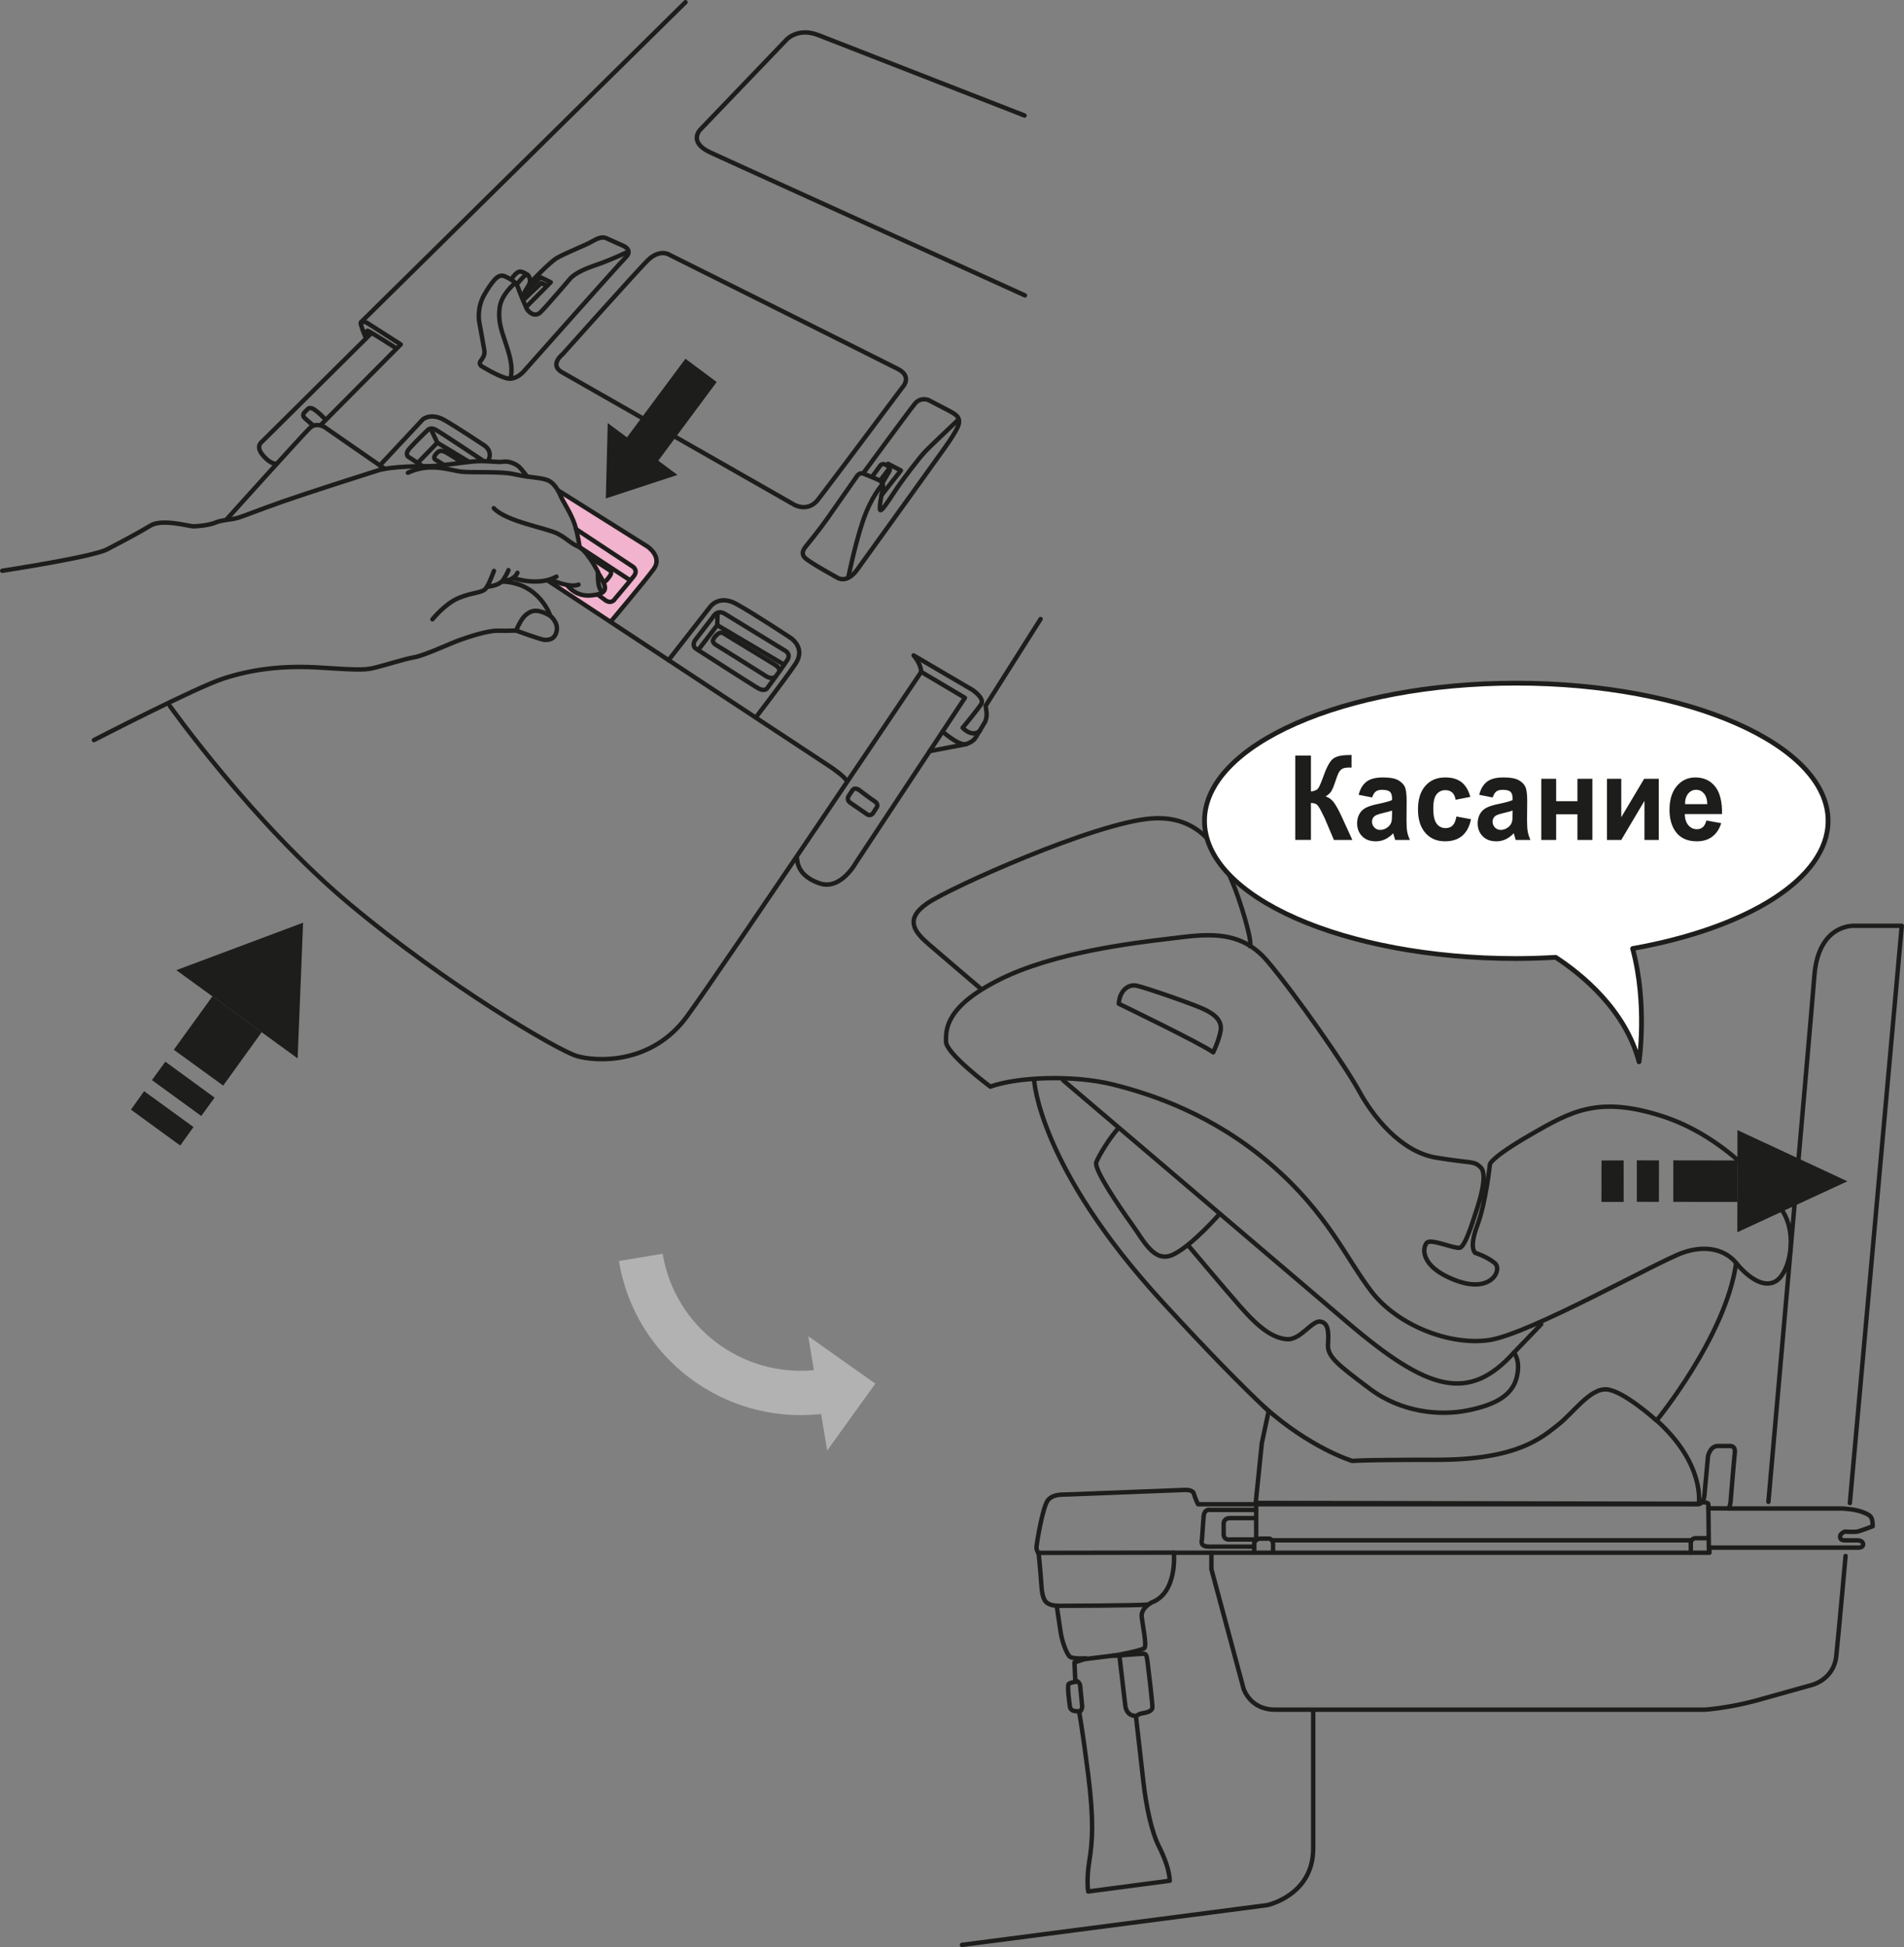 <?xml version="1.0" encoding="UTF-8"?>
<!DOCTYPE svg PUBLIC "-//W3C//DTD SVG 1.1//EN" "http://www.w3.org/Graphics/SVG/1.1/DTD/svg11.dtd">
<!-- Creator: CorelDRAW 2018 (64-Bit) -->
<svg xmlns="http://www.w3.org/2000/svg" xml:space="preserve" width="45.599mm" height="46.623mm" version="1.1" style="shape-rendering:geometricPrecision; text-rendering:geometricPrecision; image-rendering:optimizeQuality; fill-rule:evenodd; clip-rule:evenodd"
viewBox="0 0 2161.07 2209.62"
 xmlns:xlink="http://www.w3.org/1999/xlink">
 <rect x="0" y="0" width="2161.07" height="2209.62" fill="#808080" stroke="none"/>
 <defs>
  <style type="text/css">
   <![CDATA[
    .str0 {stroke:#1D1D1B;stroke-width:5.01;stroke-linecap:round;stroke-linejoin:round;stroke-miterlimit:10}
    .str1 {stroke:#1D1D1B;stroke-width:5.42;stroke-linecap:round;stroke-linejoin:round;stroke-miterlimit:10}
    .fil3 {fill:none;fill-rule:nonzero}
    .fil5 {fill:#1D1D1B;fill-rule:nonzero}
    .fil1 {fill:#1D1D1B;fill-rule:nonzero}
    .fil2 {fill:#B2B2B2;fill-rule:nonzero}
    .fil4 {fill:white;fill-rule:nonzero}
    .fil0 {fill:#F1B3CE;fill-rule:nonzero}
   ]]>
  </style>
 </defs>
 <g id="Слой_x0020_1">
  <path class="fil0" d="M631.07 666.98l55.64 35.81c0,0 3.66,4.41 9.42,-3.41 5.73,-7.84 45.44,-54.87 45.44,-54.87 0,0 5.5,-13.32 -6.79,-23.22 -12.27,-9.95 -93.78,-59.59 -93.78,-59.59 0,0 -10.98,-6.79 -3.93,5.25 7.06,11.99 16.2,31.85 17.77,44.39 0,0 0.27,9.4 3.66,11.75 3.39,2.37 13.06,17.24 16.97,23.78 3.93,6.54 10.72,18.54 9.66,21.93 -1.04,3.41 -7.57,7.06 -16.18,7.06 -8.63,0 -16.99,-3.13 -21.95,-7.06 -4.97,-3.91 -8.36,-5.48 -13.33,-7.04 -4.96,-1.57 -15.41,-5.75 -2.61,5.21z"/>
  <polygon class="fil1" points="1899.23,1363.91 1972.02,1363.99 1972.06,1316.9 1899.25,1316.79 "/>
  <polygon class="fil1" points="1857.82,1363.87 1882.9,1363.89 1882.98,1316.84 1857.82,1316.77 "/>
  <polygon class="fil1" points="1817.67,1363.97 1842.89,1363.98 1842.85,1316.85 1817.76,1316.93 "/>
  <polygon class="fil1" points="1972.04,1282.47 1971.9,1398.37 2096.85,1340.56 "/>
  <polygon class="fil1" points="253.34,1231.96 297.01,1171.32 241.09,1130.67 197.26,1191.27 "/>
  <polygon class="fil1" points="228.43,1266.43 243.53,1245.58 187.66,1204.82 172.44,1225.73 "/>
  <polygon class="fil1" points="204.52,1299.96 219.62,1279 163.56,1238.3 148.63,1259.25 "/>
  <polygon class="fil1" points="200.14,1100.96 337.84,1201.11 343.99,1047.1 "/>
  <path class="fil2" d="M993.53 1570.18l-54.65 75.89 -6.92 -41.43c-109.86,12.22 -211.28,-63.32 -229.49,-173.61l49.67 -8.28c13.68,82.88 89.18,139.96 171.61,132.15l-6.38 -38.62 76.17 53.9z"/>
  <polygon class="fil1" points="687.61,565.64 689.78,480.12 711.65,496.32 777.98,407.12 813.43,433.52 747.15,522.77 768.93,538.96 "/>
  <path class="fil3 str0" d="M192.77 801.1c0,0 93.99,132.65 204.14,224.86 110.13,92.29 236.41,166.1 257.73,172.44 21.34,6.36 84.75,10.4 125.11,-44.99 40.38,-55.34 265.84,-390.94 265.84,-390.94l49.61 29.41 -123.37 186.62c0,0 -17.21,32.07 -41.28,24.06 -25.96,-8.68 -25.53,-25.48 -26.13,-29.78"/>
  <path class="fil3 str0" d="M1045.58 762.48c-0.42,-9.66 -8.64,-18.72 -8.64,-18.72l66.9 39.21c0,0 14.13,9.48 9.82,16.1 -4.33,6.65 -21.05,26.83 -21.05,26.83 0,0 10.37,11.54 19.58,3.48"/>
  <path class="fil3 str0" d="M1055.1 852.43l40.94 -7.82c0,0 8.09,-2.27 11.24,-7.47 3.18,-5.2 10.93,-18.16 10.93,-18.16 0,0 2.32,-5.48 1.45,-11.24 -0.85,-5.8 -0.85,-6.92 -0.85,-6.92l62.28 -98.33"/>
  <path class="fil3 str0" d="M1069.82 830.21c0,0 17.56,15.6 26.22,14.4"/>
  <path class="fil3 str0" d="M964.48 910.56l19.46 13.41c0,0 4.23,3.24 7.39,-1.84l3.23 -5.07c0,0 3.8,-3.98 -1.86,-7.71 -5.66,-3.73 -15.91,-11.59 -15.91,-11.59 0,0 -6.02,-5.42 -9.01,-1.24 -3.23,4.5 -4.53,6.87 -4.53,6.87 0,0 -2.71,3.88 1.24,7.16z"/>
  <path class="fil3 str0" d="M621.21 658.48l321.46 211.83c0,0 16.44,10.95 18.44,16.12"/>
  <path class="fil3 str0" d="M436.4 531.83l-67.76 -46.99c0,0 -9.52,-6.05 -16.72,0.62 -7.19,6.61 -94.87,104.05 -94.87,104.05"/>
  <path class="fil3 str0" d="M364.69 481.64l90.17 -90.79 -38.35 -24.51c0,0 -8.36,-3.73 -6.92,1.74 1.45,5.47 5.18,14.41 5.18,14.41"/>
  <path class="fil3 str0" d="M421.41 378.17l-124.29 123.32c0,0 -7.63,4.88 1.39,15.33 9.76,11.32 15.52,9.23 15.52,9.23"/>
  <path class="fil3 str0" d="M417.94 380.75c0,0 -3.46,-6.34 -0.3,-5.18 3.21,1.15 32,19.6 32,19.6"/>
  <line class="fil3 str0" x1="409.89" y1="365.48" x2="778.05" y2= "2.51" />
  <path class="fil3 str0" d="M633.59 556.61l101.47 63.73c0,0 17.04,11.54 6.94,25.38 -10.09,13.84 -48.72,59.64 -48.72,59.64"/>
  <path class="fil3 str0" d="M653.77 600.46l64.59 42.65c0,0 6.34,4.04 0.87,10.93 -5.49,6.94 -21.34,25.64 -21.34,25.64 0,0 -3.18,6.1 -10.38,1.77l-8.92 -6.65"/>
  <line class="fil3 str0" x1="657.83" y1="620.91" x2="714.61" y2= "658.12" />
  <path class="fil3 str0" d="M758.75 749.21l47.27 -60.54c0,0 9.8,-14.38 29.99,-3.18 20.17,11.23 60.82,38.05 60.82,38.05 0,0 18.73,11.27 5.77,30.26 -13,19.04 -44.69,60.29 -44.69,60.29"/>
  <path class="fil3 str0" d="M788.99 726.42l20.18 -26.22c0,0 4.61,-9.21 13.84,-3.46 9.23,5.75 68.33,41.81 68.33,41.81 0,0 6.64,3.45 2.31,10.38 -4.33,6.92 -22.81,32 -22.81,32 0,0 -2.86,4.31 -10.09,0.25 -7.22,-4.05 -70.63,-44.94 -70.63,-44.94 0,0 -5.47,-2.57 -1.14,-9.83z"/>
  <path class="fil3 str0" d="M667.68 631.21l23.88 15.67c0,0 4.31,1.72 0.55,6.92 -3.73,5.18 -4.89,5.77 -4.89,5.77 0,0 -0.58,0.85 -3.18,-0.3"/>
  <polyline class="fil3 str0" points="792.45,737.68 814.1,709.43 889.61,754.08 "/>
  <line class="fil3 str0" x1="814.1" y1="709.42" x2="814.37" y2= "695.88" />
  <path class="fil3 str0" d="M884.41 761.88c2.02,-4.01 -6.62,-8.64 -6.62,-8.64l-55.36 -33.71c0,0 -3.46,-3.46 -7.77,0 -4.33,3.44 -4.9,6.02 -4.9,6.02 0,0 -2.89,2.87 3.45,6.67 6.34,3.71 55.94,34.88 55.94,34.88 0,0 6.05,4.31 10.67,1.16"/>
  <path class="fil3 str0" d="M431.22 528.07l48.72 -52.18c0,0 9.23,-8.08 25.08,1.17 15.85,9.21 44.39,28.26 44.39,28.26 0,0 10.68,6.04 4.62,17.86"/>
  <path class="fil3 str0" d="M479.37 528.81l-15.6 -10.23c0,0 -5.15,-2.63 1.19,-9.82 6.34,-7.2 19.9,-20.16 19.9,-20.16 0,0 3.16,-4.33 9.19,-1.19 6.07,3.21 53.92,35.19 53.92,35.19"/>
  <polyline class="fil3 str0" points="474.19,525.2 496.37,502.41 531.83,523.76 "/>
  <line class="fil3 str0" x1="496.38" y1="502.4" x2="488.88" y2= "486.56" />
  <path class="fil3 str0" d="M503.29 527.22l-8.94 -5.48c0,0 -3.18,-1.74 -0.32,-5.48 2.89,-3.76 3.48,-3.46 3.48,-3.46 0,0 2.31,-2.86 8.66,0.59 6.36,3.48 17.87,11.25 17.87,11.25"/>
  <path class="fil3 str0" d="M367.45 474.02c0,0 -5.33,-5.52 -10.31,-9 -4.99,-3.44 -7.37,-1.28 -7.37,-1.28 0,0 -0.84,0.89 -3.9,3.88 -3,3.04 -1.07,5.64 -1.07,5.64l2.02 2.08 8.46 7.37"/>
  <path class="fil3 str0" d="M586.62 322.46c0,0 6.91,-8.21 9.3,-9.73 2.37,-1.54 4.98,-0.91 5.62,5.38 0.65,6.27 -8.01,12.14 -8.43,20.75"/>
  <path class="fil3 str0" d="M599.15 312.08c0,0 -4.97,-3.7 -8.84,-3.9 -3.9,-0.22 -9.55,7.99 -9.55,7.99"/>
  <path class="fil3 str0" d="M601.52 321.17c0,0 21.83,-23.16 30.5,-28.34 8.64,-5.2 32,-14.29 39.14,-18.39 7.14,-4.09 12.31,-6.27 17.07,-4.09 4.75,2.18 18.82,8.44 18.82,8.44 0,0 11.87,4.5 3.25,13.19 -8.66,8.64 -115.05,128.61 -115.05,128.61 0,0 -9.06,11.5 -20.11,8.69 -11.02,-2.82 -28.74,-13.86 -28.74,-13.86 0,0 -3.88,-2.61 -0.23,-6.7 0,0 4.54,-5.17 3.68,-10.57 -0.87,-5.43 -5.84,-32.44 -5.84,-32.44 0,0 -3.26,-15.6 5.62,-31.15 8.88,-15.56 14.06,-19.27 14.06,-19.27 0,0 4.09,-3.85 8.88,-1.92 4.75,1.92 10.15,5.64 10.15,5.64 0,0 3.7,2.37 5.62,8.19 1.95,5.84 8.22,20.57 9.51,23.18 1.29,2.56 8.64,10.99 16,3.66 7.37,-7.39 33.52,-38.07 33.52,-38.07 0,0 5.85,-7.34 26.38,-14.28 20.52,-6.91 39.36,-16.2 39.36,-16.2"/>
  <path class="fil3 str0" d="M584.45 321.37c0,0 -15.15,12.32 -17.29,27.25 -2.16,14.9 1.71,25.52 6.04,38.51 4.33,12.96 9.95,29.18 6.05,42.56"/>
  <polyline class="fil3 str0" points="593.53,335.64 613.43,314.64 625.11,320.27 597.41,348.18 "/>
  <polyline class="fil3 str0" points="593.95,340.62 614.29,321.17 620.33,323.98 "/>
  <path class="fil3 str0" d="M1087.82 476.17c-3.88,3.9 -30.06,28.32 -37.2,35.71 -7.11,7.32 -26.57,32.85 -35.23,46.05 -8.66,13.21 -15.13,22.94 -16.42,20.75 -1.32,-2.18 1.29,-16.44 3,-23.56 1.75,-7.14 -4.11,-10.18 -4.11,-10.18 0,0 -11.87,-5.17 -17.49,-7.34 -5.62,-2.16 -8.45,3.88 -8.45,3.88 0,0 -25.73,36.75 -33.95,48.45 -8.19,11.67 -22.27,28.74 -23.76,30.7 -1.54,1.96 -5.65,7.34 -0.44,12.54 5.18,5.18 36.75,22.47 36.75,22.47 0,0 10.36,7.39 22.49,-9.28 12.1,-16.63 95.57,-132.97 95.57,-132.97 0,0 18.17,-24.43 19.68,-32.45 1.52,-7.97 -3.46,-10.78 -12.96,-15.8 -9.52,-4.93 -21.63,-11.24 -21.63,-11.24 0,0 -8.84,-3.66 -15.35,4.36 -6.5,7.97 -58.6,78.88 -58.6,78.88"/>
  <path class="fil3 str0" d="M1001.33 549.92c0,0 -12.96,14.28 -22.28,42.38 -9.28,28.12 -16.2,62.93 -16.2,62.93"/>
  <path class="fil3 str0" d="M989.87 541.03l9.3 -12.76c0,0 2.37,-3.01 6.05,-0.83l3.68 2.12c0,0 2.59,2.18 -0.24,6.49 -2.79,4.33 -6.69,11.69 -6.69,11.69"/>
  <line class="fil3 str0" x1="1009.55" y1="531.32" x2="999.17" y2= "545.16" />
  <polyline class="fil3 str0" points="1006.96,527.65 1008.03,526.36 1022.51,533.92 1000.46,562.06 "/>
  <path class="fil3 str0" d="M636.99 421.91l264.24 150.74c0,0 15.54,9.28 27.24,-5.64 11.69,-14.93 95.57,-127.15 95.57,-127.15 0,0 12.32,-12.32 -4.97,-21.17 -17.3,-8.89 -258.4,-129.1 -258.4,-129.1 0,0 -11.45,-8.66 -26.58,6.91 -15.17,15.6 -95.38,105.33 -95.38,105.33 0,0 -15.13,11.65 -1.72,20.08z"/>
  <path class="fil3 str0" d="M1162.86 131.09c0,0 -209.52,-81.74 -233.98,-91.24 -24.45,-9.52 -37.2,6.25 -37.2,6.25l-96.84 100.99c0,0 -14.27,14.04 11.45,25.95 25.73,11.91 357.01,162.17 357.01,162.17"/>
  <path class="fil3 str0" d="M106.6 839.88c0,0 115.91,-59.87 147.44,-70.02 31.58,-10.18 66.39,-15.17 111.8,-12.12 45.41,3.02 49.94,2.37 60.56,-0.27 10.58,-2.55 32.85,-9.7 44.09,-11.67 11.25,-1.89 40.66,-15.73 51.68,-19.64 11.05,-3.86 31.57,-10.62 42.58,-10.42 11.04,0.27 21,-0.2 21,-0.2 0,0 28.54,10.62 32.65,10.62 4.08,0 11.24,0 13.39,-9.93 2.17,-9.95 -7.16,-17.32 -7.16,-17.32 0,0 -12.09,-37.62 -54.69,-38.94"/>
  <path class="fil3 str0" d="M490.82 702.79c0,0 14.28,-17.76 29.83,-24.21 15.58,-6.52 27.25,-5.62 30.95,-11.01 3.66,-5.44 5.62,-11.09 9.06,-19.68"/>
  <path class="fil3 str0" d="M552.87 665.81c0,0 13.84,-0.64 18.59,-8.19 4.75,-7.57 5.62,-10.63 5.62,-10.63"/>
  <path class="fil3 str0" d="M570.61 659.11c0,0 12.12,0.65 16.67,-9.08"/>
  <path class="fil3 str0" d="M583.15 656.09c0,0 27.91,9.71 48.44,-1.74"/>
  <path class="fil3 str0" d="M624.22 657.61c0,0 22.29,10.13 32.42,5.82"/>
  <path class="fil3 str0" d="M643.71 664.09c0,0 9.08,12.96 26.15,11.67 17.07,-1.27 18.82,-6.49 15.35,-14.26 -3.45,-7.79 -5.4,-9.28 -6.47,-12.12 -1.09,-2.81 -12.99,-25.08 -22.5,-29.18 -9.51,-4.13 -11.44,-8.22 -23.14,-14.48 -11.65,-6.28 -58.8,-13.84 -72.63,-29"/>
  <path class="fil3 str0" d="M657.83 620.91c0,0 -1.63,-13.49 -5.45,-25.56 -3.93,-12.12 -13,-25.73 -15.18,-30.73 -2.16,-4.97 -6.27,-14.25 -13.41,-18.59 -7.12,-4.31 -23.34,-3.88 -39.57,-7.76 -16.24,-3.91 -50.36,-1.3 -62.7,-3.28 -12.32,-1.94 -34.81,-9.93 -58.57,1.52"/>
  <path class="fil3 str0" d="M598.06 540.63c0,0 -5.18,-7.32 -8.86,-10.8 -3.66,-3.48 -11.89,-6.96 -18.39,-5.85 -6.49,1.06 -19.66,-1.75 -34.38,-0.22 -14.7,1.51 -38.92,5.22 -48.2,5.22 -9.33,0 -43.69,0 -59.49,4.95 -15.77,4.97 -80.22,25.53 -107.89,35.25 -27.67,9.73 -42.81,16 -50.59,18.39 -7.77,2.36 -18.61,2.36 -25.53,5.4 -6.92,3.04 -20.31,4.31 -25.29,4.31 -4.93,0 -35.31,-8.93 -48.57,-0.85 -13.26,8.04 -32.89,18.43 -49.59,27.1 -16.72,8.64 -118.77,24.19 -118.77,24.19"/>
  <path class="fil3 str0" d="M585.75 715.54c0,0 5.48,-13.04 10.37,-17.07 4.9,-4.04 11.23,-9.8 28.52,0.44"/>
  <path class="fil3 str0" d="M678.72 649.38c0,0 -1.3,19.37 5.34,22.28"/>
  <path class="fil3 str0" d="M1927.19 1707.09c0,0 6.4,0.33 7.34,-10.22 1,-10.55 4.11,-44.42 4.11,-44.42 0,0 2.29,-11.5 11.22,-11.5l13.74 0c0,0 6.41,-0.64 5.44,7.67 -0.97,8.33 -4.78,55.31 -4.78,55.31 0,0 -0.65,6.69 -2.57,7.98l129.69 0c0,0 14.04,0.6 22.97,4.16 8.94,3.49 11.2,5.1 11.2,15.95 0,0 -14.01,5.44 -17.55,6.07 -3.51,0.67 -14.08,0 -14.08,0 0,0 -5.4,2.24 -5.4,5.42 0,3.19 1.61,4.5 5.4,4.5l12.79 0c0,0 5.13,-0.34 7,1.92 1.94,2.2 1.28,6.34 -3.82,6.34l-169.6 0 0 5.8 -515.94 0 -91.99 0c0,0 4.48,45.31 -25.28,56.49 0,0 -12.14,6.09 -11.2,16 0.99,9.9 6.1,33.22 2.94,35.81 -3.21,2.51 -29.86,8.08 -35.29,8.39l2.36 0.2c0,0 29.06,-2.24 32.25,-2.24 3.23,0 3.49,3.19 4.46,10.2 0.95,7.08 5.8,48.59 5.43,51.11 -0.33,2.59 -3.8,5.11 -10.5,6.07 -6.72,0.97 -8.14,4.13 -8.14,4.13 0,0 5.13,45.22 8.36,73.66 3.14,28.45 9.54,57.18 17.22,72.54 7.68,15.33 12.09,28.12 12.77,39.88l-92.62 12.2c0,0 -2.26,-12.77 1.28,-34.53 3.48,-21.73 5.4,-44.74 -1.28,-98.06 -6.74,-53.37 -10.42,-72.03 -10.42,-72.03 0,0 -9.27,1.24 -10.27,-4.78 -0.94,-6.07 -3.16,-23.94 -1.57,-25.93 1.57,-1.91 7.67,-2.51 7.67,-2.51l-0.99 -22.05 13.41 -4.5 -0.54 -0.27c0,0 -15.38,1.22 -18.61,-2.29 -3.21,-3.51 -8.01,-15.32 -9.91,-27.14 -1.85,-11.82 -4.48,-30.33 -4.48,-30.33 0,0 -6.97,0.28 -11.5,-3.56 -4.42,-3.8 -5.48,-12.15 -6.07,-21.97 -0.6,-9.97 -2.86,-32.96 -2.86,-32.96 0,0 -2.86,-4.49 -2.53,-8.26 0.28,-3.91 7.04,-46.7 13.39,-53.4 6.42,-6.74 15.36,-5.73 23,-6.03 7.67,-0.34 131.6,-5.12 131.6,-5.12 0,0 9.25,-0.67 10.55,4.15 1.27,4.82 4.8,12.12 4.8,12.12l78.26 0 489.11 0z"/>
  <line class="fil3 str0" x1="1332.5" y1="1761.96" x2="1179.15" y2= "1762.23" />
  <path class="fil3 str0" d="M1198.74 1822.31c0,0 98.81,-0.15 104.49,-1.59"/>
  <path class="fil3 str0" d="M1220.95 1907.19c0,0 4.31,0.83 5.03,5.87 0.68,5.05 2.34,23.94 2.34,23.94 0,0 -0.65,5.3 -3.71,6"/>
  <path class="fil3 str0" d="M1270.56 1878.82l6.72 57.23c0,0 1,11.37 11.99,11.17"/>
  <path class="fil3 str0" d="M1929.17 1704.75c0,0 9.85,-0.38 9.85,2.02 0,2.39 0.6,54.12 0.6,54.12"/>
  <line class="fil3 str0" x1="1938.98" y1="1711.67" x2="1961.3" y2= "1711.81" />
  <line class="fil3 str0" x1="1425.79" y1="1706.77" x2="1425.79" y2= "1747.5" />
  <path class="fil3 str0" d="M1423.59 1761.38l0 -10.32c0,0 1.49,-5 6.99,-5l10.55 0c0,0 3.81,1.44 3.81,6.24l0 9.15"/>
  <path class="fil3 str0" d="M1919.11 1762.16l0 -12.24c0,0 1.45,-4.35 5.06,-4.35l14.35 0"/>
  <line class="fil3 str0" x1="1444.02" y1="1748" x2="1919.36" y2= "1748" />
  <path class="fil3 str0" d="M1425.79 1713.47l-51.93 0c0,0 -6.97,-1.92 -7.76,7.68 -0.73,9.58 -1.89,26.33 -1.89,26.33 0,0 -3.09,7.67 7.91,7.67l50.53 0"/>
  <path class="fil3 str0" d="M1424.82 1747.04l-28.24 0c0,0 -7.69,1.65 -7.69,-6.24l0 -12.22c0,0 0.2,-5.77 6.97,-5.77l28.71 0"/>
  <path class="fil3 str0" d="M1091.9 2207.11l346.4 -45.13c0,0 52.21,-11 52.21,-64.24l0 -156.67"/>
  <path class="fil3 str0" d="M1374.97 1761.96l0 18.81 36.45 135.41c0,0 7.21,23.96 35.46,23.96l488.8 0c0,0 27.32,-1.96 58.4,-10.54 31.2,-8.66 61.81,-17.28 61.81,-17.28 0,0 25.45,-5.73 28.3,-33.06 2.9,-27.32 10.57,-113.52 10.57,-113.52"/>
  <path class="fil3 str0" d="M2099.63 1705.68l58.93 -655.06 -52.83 0c0,0 -41.65,-3.68 -46.38,56.56 -4.75,60.26 -52.17,597.11 -52.17,597.11"/>
  <path class="fil3 str0" d="M1124.03 1233.15c0,0 -50.19,-37.27 -50.31,-51.15 -0.05,-13.91 -0.8,-39.32 60.41,-70.17 61.23,-30.9 152.53,-41.8 191.9,-46.46 39.37,-4.64 80.32,-12.64 112.34,25.15 32,37.77 89.11,119.81 104.13,147.5 15.09,27.71 46.51,68.82 87.51,75.69 40.98,6.87 42.99,3.08 50.93,11.5 7.89,8.36 -2.06,39.19 -5.72,50.12 -3.59,10.87 -12.12,39.37 -18.39,40.68 -6.26,1.24 -32.22,-10.5 -37.15,-5.87 -4.9,4.66 -9.38,26.6 31.87,42.58 41.23,15.97 53.94,-11.95 45.06,-19.36 -8.91,-7.44 -22.2,-11.6 -22.2,-11.6 0,0 -7.47,-5.05 2.34,-31.09 9.82,-26.08 14.35,-69.54 14.35,-69.54 0,0 1.19,-7.57 46.45,-33.64 45.26,-26.08 75.94,-43.92 147.62,-21.35 71.72,22.57 122.24,81.9 138.74,109.21 16.48,27.27 7.17,68.67 -7.88,78.31 -15.13,9.66 -34.29,-6.71 -45.46,-20.4 -11.12,-13.78 -32.45,-21.52 -60.45,-11.73 -28.11,9.76 -174.97,92.87 -220.16,99.26 -45.23,6.45 -103.94,-17.2 -133.12,-54.9 -29.09,-37.7 -49.71,-88.99 -114.76,-144.9 -65.06,-55.94 -133.4,-78.9 -178.53,-90.2 -45.21,-11.3 -108.98,-8.73 -139.49,2.36z"/>
  <path class="fil3 str0" d="M1112.36 1121.28c0,0 -42.63,-36.17 -58.5,-49.99 -15.95,-13.83 -27.49,-28.06 -1.62,-46.03 25.88,-17.96 190.26,-91.49 254.58,-96.42 64.29,-4.93 82.41,50.68 91.42,70.98 9,20.39 23.89,69.68 20.45,73.86"/>
  <path class="fil3 str0" d="M1173.83 1226.19c0,0 5.18,98.58 146.08,251.84 50.71,55.19 89.21,94.58 120.03,123.3l-7.74 36.3 -6.95 67.9 502.88 1.02c0,0 7.74,-44.59 -47.78,-94.65 0,0 78.88,-95.97 90.2,-178.63"/>
  <path class="fil3 str0" d="M1206.64 1225.9c0,0 229.77,195.48 321.99,274.14 92.16,78.72 138.22,91.96 189.66,34.94l30.98 -32.18"/>
  <path class="fil3 str0" d="M1718.28 1535.01c0,0 8.32,8.88 2.99,28.86 -5.35,19.94 -24.29,30.45 -55.61,36.73 -31.32,6.34 -75.27,2.26 -110.95,-24.63 -35.66,-26.82 -48.27,-36.27 -47.41,-50.14 0.83,-13.84 0.68,-24.88 -8.88,-26.07 -9.54,-1.25 -22.62,21.37 -37.92,19.98 -15.3,-1.36 -30.31,-11.36 -53.08,-37.34 -22.74,-26.07 -58.44,-68.68 -58.44,-68.68"/>
  <path class="fil3 str0" d="M1384.47 1377.35c0,0 -31.67,36.45 -53.05,46.43 -21.28,9.9 -32.59,-14.81 -47.36,-35.33 -14.76,-20.51 -42.85,-61.99 -39.76,-69.6 3.14,-7.55 14.18,-26.4 25.48,-39.04"/>
  <path class="fil3 str0" d="M1269.83 1139.07c0,0 92.67,44.67 107.2,55.14 0,0 6.67,-13.73 8.43,-24.71 1.71,-10.97 -6.24,-18.37 -19.46,-24.48 -13.23,-6.1 -67.36,-24.84 -76.41,-26.53 -9.06,-1.69 -18.81,5.68 -19.76,20.58z"/>
  <path class="fil3 str0" d="M1879.79 1611.73c0,0 -37.35,-33.69 -56.28,-35.02 -18.96,-1.37 -37.93,27.01 -55.56,40.57 -17.6,13.61 -44.64,39.33 -136.76,39.33 -92.09,0 -96.14,1.34 -96.14,1.34 0,0 -47.6,-14.19 -100.41,-61.61"/>
  <line class="fil3 str0" x1="1232.29" y1="1882.65" x2="1263.91" y2= "1878.76" />
  <path class="fil4" d="M2074.9 931.52c0,-86.29 -158.44,-156.26 -353.89,-156.26 -195.45,0 -353.89,69.97 -353.89,156.26 0,86.3 158.44,156.27 353.89,156.27 15.18,0 30.04,-0.57 44.72,-1.39 28.27,18.45 78.85,58.7 94.61,118.57 0,0 9.85,-65.12 -7.29,-128.53 129.99,-23.12 221.85,-79.23 221.85,-144.92z"/>
  <path class="fil3 str1" d="M2074.9 931.52c0,-86.29 -158.44,-156.26 -353.89,-156.26 -195.45,0 -353.89,69.97 -353.89,156.26 0,86.3 158.44,156.27 353.89,156.27 15.18,0 30.04,-0.57 44.72,-1.39 28.27,18.45 78.85,58.7 94.61,118.57 0,0 9.85,-65.12 -7.29,-128.53 129.99,-23.12 221.85,-79.23 221.85,-144.92z"/>
  <path class="fil5" d="M1937.78 912.55c-0.11,-5.3 -1.38,-9.36 -3.79,-12.12 -2.39,-2.76 -5.32,-4.15 -8.76,-4.15 -3.7,0 -6.74,1.45 -9.13,4.38 -2.41,2.93 -3.6,6.87 -3.54,11.89l25.23 0zm-0.97 18.54l16.83 3.08c-2.17,6.71 -5.58,11.81 -10.25,15.32 -4.66,3.51 -10.5,5.25 -17.51,5.25 -11.1,0 -19.31,-3.93 -24.64,-11.82 -4.21,-6.32 -6.32,-14.28 -6.32,-23.89 0,-11.5 2.77,-20.5 8.31,-27.02 5.52,-6.5 12.51,-9.75 20.97,-9.75 9.48,0 16.99,3.41 22.47,10.22 5.48,6.81 8.11,17.26 7.86,31.31l-42.28 0c0.11,5.44 1.47,9.68 4.08,12.71 2.61,3.01 5.85,4.53 9.73,4.53 2.66,0 4.87,-0.79 6.67,-2.36 1.81,-1.55 3.16,-4.09 4.08,-7.57zm-112.86 -47.28l16.22 0 0 43.57 25.95 -43.57 16.6 0 0 69.37 -16.23 0 0 -44.36 -26.32 44.36 -16.22 0 0 -69.37zm-74.57 0l16.89 0 0 25.42 24.16 0 0 -25.42 16.94 0 0 69.37 -16.94 0 0 -29.14 -24.16 0 0 29.14 -16.89 0 0 -69.37zm-32.55 36.05c-2.16,0.79 -5.58,1.73 -10.27,2.81 -4.7,1.1 -7.76,2.16 -9.19,3.21 -2.21,1.69 -3.31,3.85 -3.31,6.47 0,2.55 0.89,4.78 2.64,6.65 1.77,1.87 4.01,2.81 6.74,2.81 3.04,0 5.93,-1.09 8.71,-3.26 2.04,-1.65 3.39,-3.68 4.03,-6.09 0.44,-1.55 0.65,-4.54 0.65,-8.94l0 -3.66zm-22.59 -14.88l-15.32 -3.01c1.73,-6.71 4.68,-11.67 8.88,-14.88 4.21,-3.23 10.46,-4.83 18.76,-4.83 7.52,0 13.14,0.95 16.82,2.9 3.68,1.95 6.27,4.4 7.77,7.39 1.51,2.98 2.26,8.46 2.26,16.42l-0.18 21.42c0,6.1 0.27,10.6 0.82,13.49 0.54,2.9 1.56,5.99 3.03,9.31l-16.7 0c-0.44,-1.24 -0.99,-3.02 -1.62,-5.43 -0.28,-1.09 -0.47,-1.81 -0.6,-2.14 -2.88,3.04 -5.97,5.34 -9.25,6.86 -3.29,1.52 -6.79,2.27 -10.52,2.27 -6.57,0 -11.75,-1.94 -15.54,-5.8 -3.79,-3.88 -5.68,-8.78 -5.68,-14.7 0,-3.93 0.87,-7.41 2.59,-10.48 1.72,-3.08 4.13,-5.42 7.24,-7.05 3.11,-1.64 7.57,-3.06 13.43,-4.28 7.89,-1.61 13.36,-3.11 16.4,-4.5l0 -1.84c0,-3.53 -0.8,-6.03 -2.39,-7.54 -1.62,-1.5 -4.63,-2.26 -9.08,-2.26 -3.01,0 -5.35,0.64 -7.04,1.94 -1.67,1.29 -3.04,3.53 -4.08,6.76zm-25.46 -0.65l-16.63 3.26c-0.57,-3.61 -1.84,-6.34 -3.81,-8.16 -1.99,-1.84 -4.57,-2.74 -7.73,-2.74 -4.21,0 -7.57,1.59 -10.07,4.73 -2.51,3.14 -3.76,8.45 -3.76,15.83 0,8.23 1.27,14.04 3.82,17.44 2.55,3.39 5.97,5.09 10.25,5.09 3.21,0 5.83,-1 7.88,-2.97 2.04,-1.98 3.47,-5.38 4.33,-10.22l16.57 3.06c-1.72,8.29 -5.01,14.53 -9.9,18.76 -4.9,4.21 -11.44,6.32 -19.66,6.32 -9.33,0 -16.77,-3.19 -22.32,-9.6 -5.55,-6.4 -8.31,-15.26 -8.31,-26.58 0,-11.44 2.78,-20.35 8.35,-26.73 5.57,-6.38 13.11,-9.56 22.59,-9.56 7.77,0 13.96,1.81 18.54,5.45 4.58,3.63 7.89,9.18 9.88,16.62zm-88.78 15.53c-2.16,0.79 -5.59,1.73 -10.28,2.81 -4.68,1.1 -7.74,2.16 -9.18,3.21 -2.2,1.69 -3.31,3.85 -3.31,6.47 0,2.55 0.89,4.78 2.64,6.65 1.76,1.87 4.01,2.81 6.72,2.81 3.04,0 5.95,-1.09 8.73,-3.26 2.04,-1.65 3.37,-3.68 4.03,-6.09 0.44,-1.55 0.65,-4.54 0.65,-8.94l0 -3.66zm-22.59 -14.88l-15.33 -3.01c1.72,-6.71 4.7,-11.67 8.89,-14.88 4.21,-3.23 10.45,-4.83 18.74,-4.83 7.54,0 13.14,0.95 16.83,2.9 3.68,1.95 6.27,4.4 7.78,7.39 1.5,2.98 2.26,8.46 2.26,16.42l-0.18 21.42c0,6.1 0.27,10.6 0.81,13.49 0.55,2.9 1.55,5.99 3.04,9.31l-16.71 0c-0.43,-1.24 -0.99,-3.02 -1.62,-5.43 -0.28,-1.09 -0.48,-1.81 -0.6,-2.14 -2.89,3.04 -5.97,5.34 -9.26,6.86 -3.28,1.52 -6.79,2.27 -10.5,2.27 -6.59,0 -11.75,-1.94 -15.53,-5.8 -3.8,-3.88 -5.68,-8.78 -5.68,-14.7 0,-3.93 0.85,-7.41 2.57,-10.48 1.72,-3.08 4.15,-5.42 7.24,-7.05 3.11,-1.64 7.59,-3.06 13.45,-4.28 7.89,-1.61 13.36,-3.11 16.4,-4.5l0 -1.84c0,-3.53 -0.81,-6.03 -2.41,-7.54 -1.61,-1.5 -4.64,-2.26 -9.07,-2.26 -3.01,0 -5.35,0.64 -7.04,1.94 -1.67,1.29 -3.04,3.53 -4.08,6.76zm-87.27 -47.55l17.79 0 0 40.76c3.98,-0.45 6.65,-1.55 8.06,-3.34 1.41,-1.77 3.56,-6.74 6.49,-14.88 3.7,-10.36 7.39,-16.8 11.12,-19.33 3.68,-2.54 9.63,-3.8 17.84,-3.8 0.4,0 1.26,-0.01 2.59,-0.07l0 14.31 -2.53 -0.07c-3.66,0 -6.32,0.48 -7.99,1.47 -1.69,0.97 -3.04,2.46 -4.08,4.46 -1.05,2 -2.59,6.12 -4.63,12.34 -1.09,3.33 -2.26,6.09 -3.53,8.29 -1.26,2.23 -3.49,4.32 -6.69,6.27 3.96,1.24 7.24,3.68 9.82,7.39 2.59,3.71 5.42,8.92 8.51,15.66l12.02 26.27 -20.92 0 -10.52 -24.76c-0.15,-0.34 -0.5,-1.02 -1.02,-2.02 -0.2,-0.34 -0.93,-1.84 -2.22,-4.5 -2.29,-4.72 -4.15,-7.64 -5.62,-8.83 -1.47,-1.17 -3.7,-1.77 -6.71,-1.82l0 41.93 -17.79 0 0 -95.75z"/>
 </g>
</svg>
